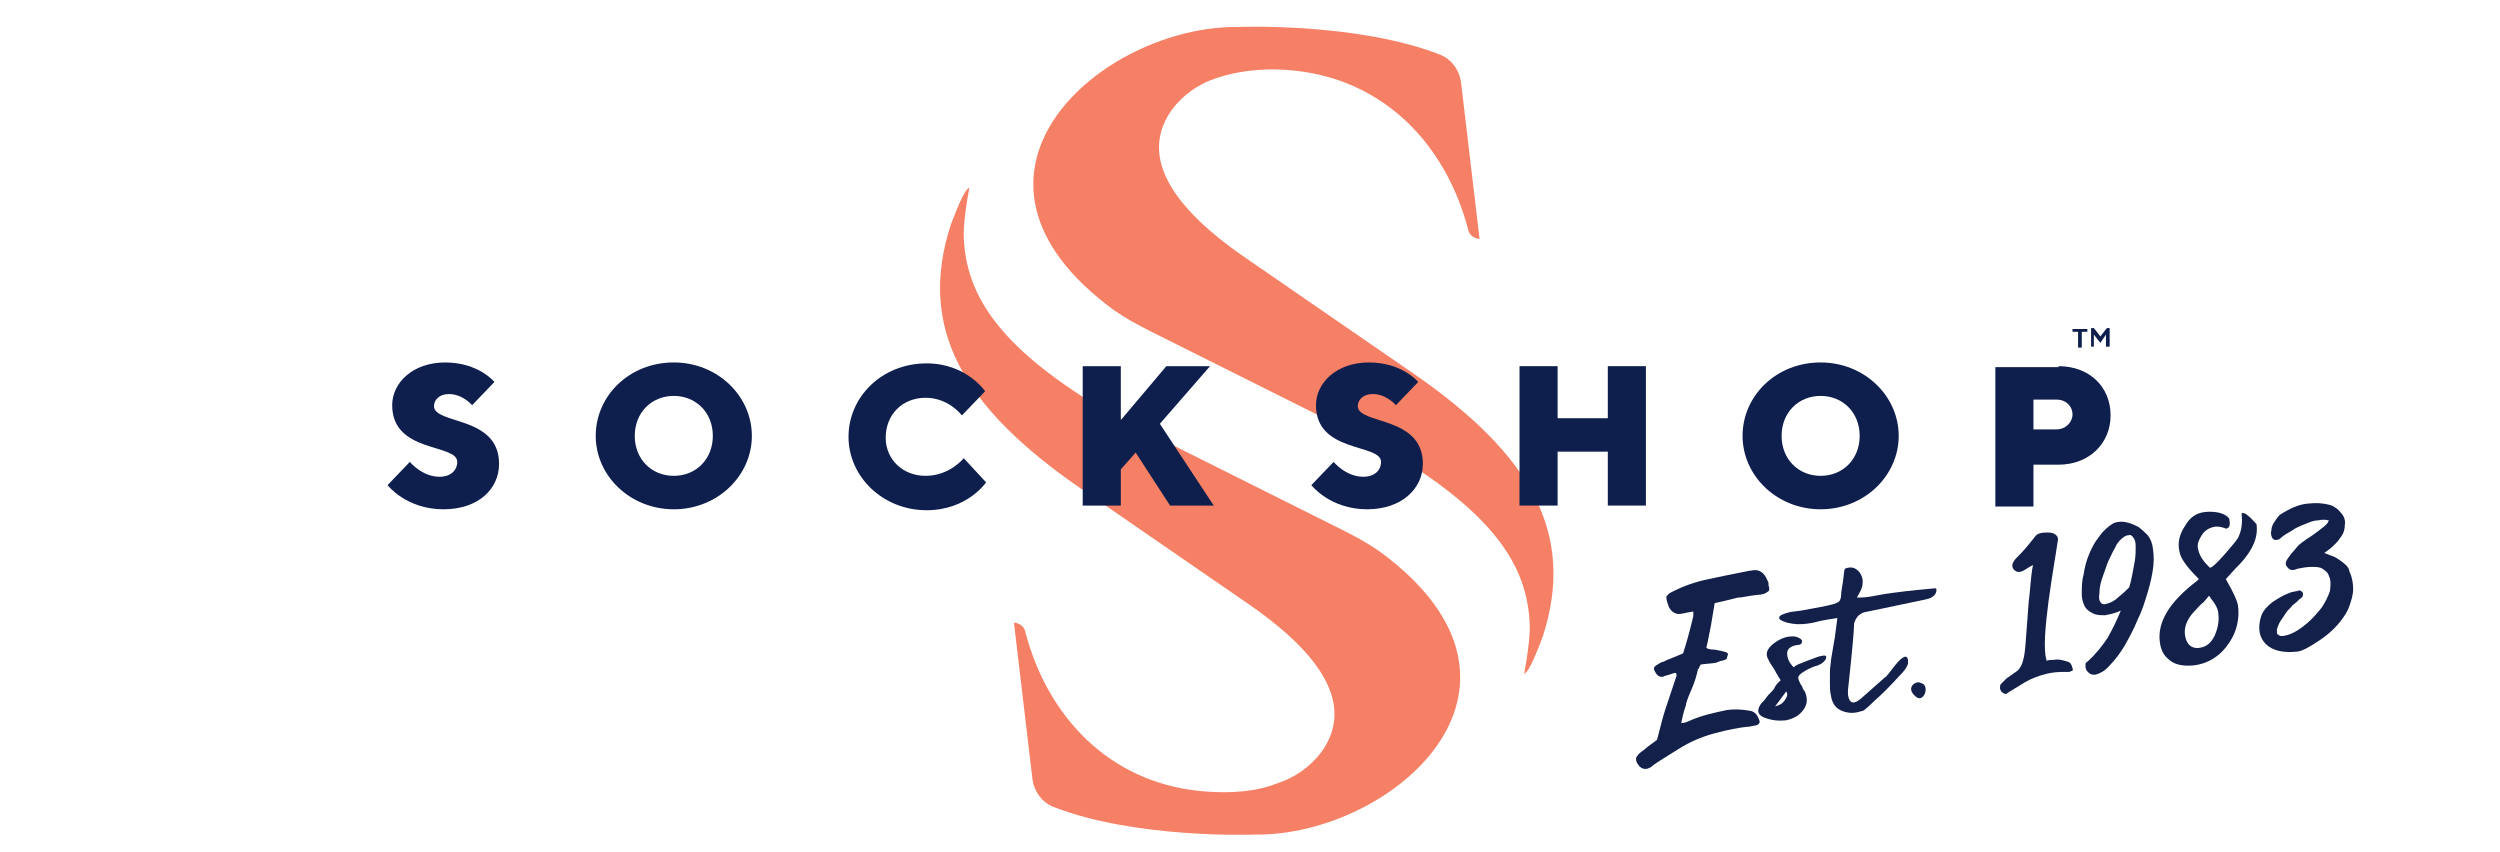 <?xml version="1.0" encoding="utf-8"?>
<!-- Generator: Adobe Illustrator 25.3.1, SVG Export Plug-In . SVG Version: 6.00 Build 0)  -->
<svg version="1.1" id="Layer_1" xmlns="http://www.w3.org/2000/svg" xmlns:xlink="http://www.w3.org/1999/xlink" x="0px" y="0px"
	 viewBox="0 0 269 91.7" style="enable-background:new 0 0 269 91.7;" xml:space="preserve">
<style type="text/css">
	.st0{fill:#F58065;}
	.st1{fill:#0F1F4D;}
	.st2{fill:#13214A;}
</style>
<g>
	<path class="st0" d="M139.3,7.6c9.6,1,16.3,7.9,18.7,17.2c0.1,0.5,0.7,0.9,1.2,0.9l-2-16.9c-0.2-1.3-1-2.4-2.2-2.9
		c-8.9-3.5-21.7-3-21.7-3c-14.7-0.2-33.4,15.9-13.4,30.5c1.3,0.9,2.6,1.6,4,2.3l24.8,12.4c11.8,6.9,15.7,12.6,15.9,19.2
		c0,0,0.1,1.4-0.6,5.2c0.6-0.2,1.6-3,2-4c3.6-11.1-1.3-19.6-13.9-28.3l-18-12.4c-9.5-6.5-11-11.8-8-16c1.2-1.6,2.9-2.8,4.8-3.4
		C132.7,7.8,135.5,7.2,139.3,7.6"/>
	<path class="st0" d="M129,85.1c-9.6-1-16.3-7.9-18.7-17.2c-0.1-0.5-0.7-0.9-1.2-0.9l2,16.9c0.2,1.3,1,2.4,2.2,2.9
		c8.9,3.5,21.7,3,21.7,3c14.7,0.2,33.4-15.9,13.4-30.5c-1.3-0.9-2.6-1.6-4-2.3l-24.8-12.4c-11.8-6.9-15.7-12.6-15.9-19.2
		c0,0-0.1-1.4,0.6-5.2c-0.6,0.2-1.6,3-2,4c-3.6,11.1,1.3,19.6,13.9,28.3l18,12.4c9.5,6.5,11,11.8,8,16c-1.2,1.6-2.9,2.8-4.8,3.4
		C135.7,85,132.9,85.5,129,85.1"/>
	<path class="st1" d="M223,35.4h1.6v0.3H224v1.7h-0.4v-1.7H223V35.4z M226,36.9l-0.7-0.9v1.3H225v-2h0.3l0.7,0.9l0.7-0.9h0.3v2h-0.4
		V36L226,36.9z"/>
	<path class="st1" d="M42.2,43.6c0-2.4,2.2-4.6,5.7-4.6c3.6,0,5.3,2.1,5.3,2.1l-2.4,2.5c0,0-1-1.2-2.5-1.2c-1,0-1.6,0.6-1.6,1.3
		c0,2,7,1,7,6.2c0,2.7-2.2,4.9-6,4.9c-4,0-6-2.6-6-2.6l2.4-2.5c0,0,1.3,1.6,3.2,1.6c1.2,0,1.9-0.7,1.9-1.6
		C49.2,47.7,42.2,48.8,42.2,43.6"/>
	<path class="st1" d="M72.5,54.8c-4.7,0-8.4-3.6-8.4-7.9s3.6-7.9,8.4-7.9c4.7,0,8.4,3.6,8.4,7.9S77.2,54.8,72.5,54.8 M72.5,51.2
		c2.4,0,4.2-1.8,4.2-4.3c0-2.5-1.8-4.3-4.2-4.3c-2.4,0-4.2,1.8-4.2,4.3C68.3,49.4,70.1,51.2,72.5,51.2"/>
	<path class="st1" d="M99.6,51.2c2.6,0,4.1-1.9,4.1-1.9l2.4,2.6c0,0-2,3-6.4,3c-4.7,0-8.4-3.6-8.4-7.9s3.6-7.9,8.4-7.9
		c4.3,0,6.3,3,6.3,3l-2.5,2.6c0,0-1.4-1.9-3.9-1.9c-2.5,0-4.3,1.8-4.3,4.3C95.3,49.4,97.1,51.2,99.6,51.2"/>
	<polygon class="st1" points="120.6,50.5 120.6,54.4 116.5,54.4 116.5,39.4 120.6,39.4 120.6,45.2 125.5,39.4 130.2,39.4 
		124.8,45.6 130.6,54.4 125.9,54.4 122.2,48.7 	"/>
	<path class="st1" d="M141.6,43.6c0-2.4,2.2-4.6,5.7-4.6c3.6,0,5.3,2.1,5.3,2.1l-2.4,2.5c0,0-1-1.2-2.5-1.2c-1,0-1.6,0.6-1.6,1.3
		c0,2,7,1,7,6.2c0,2.7-2.3,4.9-6,4.9c-4,0-6-2.6-6-2.6l2.4-2.5c0,0,1.3,1.6,3.2,1.6c1.2,0,1.9-0.7,1.9-1.6
		C148.6,47.7,141.6,48.8,141.6,43.6"/>
	<polygon class="st1" points="177.1,54.4 173,54.4 173,48.6 167.6,48.6 167.6,54.4 163.5,54.4 163.5,39.4 167.6,39.4 167.6,45 
		173,45 173,39.4 177.1,39.4 	"/>
	<path class="st1" d="M195.9,54.8c-4.7,0-8.4-3.6-8.4-7.9s3.6-7.9,8.4-7.9c4.7,0,8.4,3.6,8.4,7.9S200.6,54.8,195.9,54.8 M195.9,51.2
		c2.4,0,4.2-1.8,4.2-4.3c0-2.5-1.8-4.3-4.2-4.3c-2.4,0-4.2,1.8-4.2,4.3C191.7,49.4,193.5,51.2,195.9,51.2"/>
	<path class="st1" d="M221.5,39.4c3.3,0,5.6,2.2,5.6,5.3c0,3-2.3,5.3-5.6,5.3h-2.7v4.5h-4.1v-15H221.5z M218.8,43v3.2h2.5
		c1,0,1.7-0.8,1.7-1.6c0-0.9-0.7-1.6-1.7-1.6H218.8z"/>
	<g>
		<path class="st2" d="M207.2,74.2c0,0.6-0.5,1.2-1,0.8c-0.4-0.3-0.8-0.8-0.4-1.3c0.2-0.2,0.6-0.4,0.9-0.2
			C207.1,73.6,207.2,73.9,207.2,74.2z"/>
		<path class="st2" d="M183,71.5c-0.2,0.3-0.2,0.5-0.3,0.5c-0.1,0.5-0.3,1.3-0.7,2.2c-0.4,0.9-0.6,1.5-0.6,1.7
			c-0.3,0.8-0.4,1.5-0.5,1.9c0.1,0,0.4,0,0.8-0.2c1.3-0.6,2.7-0.9,4.1-1.2c0.7-0.1,1.6-0.1,2.6,0.1c0.4,0.1,0.7,0.4,0.9,1
			c0.1,0.2,0,0.4-0.2,0.5c-0.1,0-0.2,0.1-0.5,0.1c-0.3,0.1-0.5,0.1-0.6,0.1c-0.9,0.1-2,0.3-3.5,0.7c-1.5,0.4-2.8,1-3.9,1.7
			c-1.6,1-2.6,1.6-2.9,1.9c-0.3,0.2-0.6,0.3-0.9,0.2c-0.3-0.1-0.5-0.3-0.7-0.7c-0.1-0.3-0.1-0.5,0.1-0.7c0.1-0.2,0.4-0.4,0.8-0.7
			c0.3-0.3,0.8-0.6,1.3-1c0.4-1.6,0.7-2.7,0.9-3.3l1.2-3.6c0-0.1,0-0.2-0.1-0.3c-0.2,0-0.4,0.1-0.7,0.2c-0.3,0.1-0.5,0.1-0.6,0.2
			c-0.4,0.1-0.7-0.1-0.9-0.5c-0.2-0.3-0.2-0.5,0.1-0.7c0.3-0.2,0.6-0.4,0.8-0.4c0.3-0.2,1-0.4,2.1-0.9c0.3-0.9,0.7-2.3,1.1-4
			c0,0,0-0.1,0-0.1c0-0.1,0-0.1,0-0.2c0-0.1,0-0.1,0-0.2l-0.6,0.1c-0.1,0-0.3,0.1-0.5,0.1c-0.4,0.1-0.7,0.1-1-0.1
			c-0.2-0.1-0.5-0.4-0.6-0.8c0-0.1-0.1-0.2-0.1-0.3c-0.1-0.3-0.1-0.5-0.1-0.6c0.1-0.1,0.2-0.3,0.4-0.4c1.3-0.7,2.7-1.2,4.2-1.5
			c0.9-0.2,2.4-0.5,4.4-0.9c0,0,0.1,0,0.1,0c0.8-0.2,1.4,0.1,1.8,1.1c0.1,0.1,0.1,0.3,0.1,0.5c0.1,0.3,0.1,0.5,0,0.6
			c-0.1,0.1-0.3,0.2-0.5,0.3c-0.3,0.1-0.8,0.1-1.4,0.2c-0.6,0.1-1.1,0.2-1.4,0.2c-0.8,0.2-1.6,0.4-2.5,0.6c-0.2,1.1-0.3,1.9-0.4,2.4
			c0,0.1-0.1,0.4-0.2,1c-0.1,0.6-0.2,1-0.3,1.4c0.1,0.1,0.4,0.2,0.9,0.2c0.6,0.1,1,0.2,1.3,0.3c0.1,0.1,0.2,0.2,0.1,0.3
			c0,0.1-0.1,0.2-0.1,0.4l-0.2,0.1c-0.1,0-0.2,0.1-0.4,0.1c-0.2,0.1-0.4,0.1-0.5,0.2C184.2,71.4,183.7,71.4,183,71.5z"/>
		<path class="st2" d="M191.6,73.2c-0.1-0.2-0.4-0.6-0.7-1.2c-0.4-0.6-0.6-0.9-0.6-1c-0.4-0.6-0.2-1.2,0.6-1.8
			c0.8-0.6,1.6-0.8,2.3-0.7c0.4,0.1,0.7,0.3,0.7,0.5c0,0.2-0.1,0.4-0.5,0.4c-0.7,0.1-1.1,0.4-1.1,0.9c0,0.5,0.2,1,0.7,1.5
			c0.1-0.1,0.4-0.3,0.7-0.4c0.3-0.1,0.7-0.3,1.3-0.5c0.5-0.2,0.8-0.3,0.9-0.3c0.4-0.1,0.6-0.1,0.6,0.1c0,0.2-0.1,0.4-0.5,0.7
			l-0.4,0.2c-0.4,0.1-0.9,0.3-1.4,0.6c-0.5,0.3-0.7,0.5-0.7,0.7c0,0.1,0,0.2,0.1,0.4c0.1,0.2,0.1,0.3,0.2,0.4
			c0.1,0.1,0.1,0.2,0.2,0.4c0.1,0.2,0.1,0.2,0.2,0.3c0.3,0.7,0.3,1.3-0.1,1.9c-0.4,0.6-1,1-1.9,1.2c-0.9,0.1-1.6,0-2.4-0.3
			c-0.7-0.3-0.8-0.8-0.3-1.5c0.2-0.2,0.4-0.4,0.6-0.7c0.2-0.3,0.5-0.5,0.8-0.9C191.1,73.6,191.4,73.4,191.6,73.2z M192.2,74.4
			c-0.1,0.1-0.2,0.3-0.6,0.8c-0.3,0.4-0.5,0.7-0.6,0.8c0.4-0.1,0.7-0.2,1-0.6S192.4,74.7,192.2,74.4z"/>
		<path class="st2" d="M204.4,72.7c-1.1,1.2-2,2.1-2.7,2.7c-0.6,0.6-1,0.9-1.1,1c-0.1,0.1-0.3,0.1-0.6,0.2c-0.7,0.2-1.4,0.1-2-0.2
			c-0.6-0.3-0.9-0.9-1-1.6c-0.1-0.4-0.1-0.8-0.1-1.2c0-0.4,0-0.8,0-1.3c0-0.5,0.1-0.9,0.1-1.1c0-0.2,0.1-0.6,0.2-1.3
			c0.1-0.7,0.2-1.1,0.2-1.1c0,0,0.1-0.8,0.3-2.3c-0.6,0.1-1.5,0.2-2.6,0.5c-1.1,0.2-0.1,0-0.6,0.1c-0.7,0.1-1.4,0.1-2.2-0.1
			c-0.3-0.1-0.6-0.2-0.7-0.3c-0.2-0.1-0.2-0.2-0.1-0.4c0.1-0.1,0.3-0.2,0.6-0.3c0.8-0.2,0.1-0.1,1.7-0.3c1.6-0.3,2.8-0.5,3.5-0.7
			c0.3-0.1,0.5-0.2,0.6-0.3c0.1-0.1,0.2-0.4,0.2-0.6c0-0.4,0.1-0.9,0.2-1.5c0.1-0.7,0.1-1.1,0.2-1.4c0.7-0.3,1.2-0.1,1.6,0.4
			c0.2,0.3,0.4,0.7,0.3,1.3c0,0.3-0.2,0.7-0.6,1.4c1.5,0,1.6-0.2,3.8-0.5c2.2-0.3,3.7-0.4,4.6-0.5c0.2,0,0.2,0.2,0.1,0.5
			c-0.2,0.4-0.6,0.6-1.1,0.7l-6.2,1.3c-0.9,0.1-1.3,0.6-1.5,1.3c0,0.7-0.2,2.9-0.6,6.6c-0.1,0.7-0.1,1.2,0.1,1.6
			c0.2,0.4,0.6,0.4,1.2-0.1l2.6-2.3c0.1,0,0.5-0.5,1.1-1.3c0.8-1,1.3-1.2,1.4-0.6c0,0.1,0,0.2,0,0.4
			C205.2,71.8,204.9,72.2,204.4,72.7z"/>
		<path class="st2" d="M220.4,57.3c-0.5,0-1.1,0-1.4,0.4c-0.7,0.9-1.3,1.6-1.7,2c-0.4,0.4-1.1,1-0.6,1.6c0.7,0.7,1.4-0.3,2.1-0.5
			c-0.2,0-0.4,3.4-0.5,3.8c-0.1,1.3-0.2,2.7-0.3,4c-0.1,1.1-0.1,3.1-1.1,3.7c-0.3,0.2-0.7,0.5-1,0.7c-0.1,0.1-0.1,0.1-0.2,0.2
			c-0.2,0.2-0.3,0.3-0.4,0.4c-0.1,0.1-0.1,0.3-0.1,0.5c0.1,0.3,0.2,0.4,0.4,0.5c0.2,0.1,0.3,0.1,0.5-0.1c0.2-0.1,0.8-0.5,1.8-1.1
			c0.7-0.4,1.5-0.7,2.3-0.9c0.8-0.2,1.5-0.2,2-0.2c0.1,0,0.2,0,0.4,0c0.2,0,0.2-0.1,0.3-0.1c0.1,0,0.2-0.1,0.1-0.3
			c-0.1-0.4-0.2-0.6-0.5-0.7c-0.6-0.2-1.1-0.3-1.5-0.2c-0.3,0-0.5,0-0.8,0.1c0,0,0,0,0-0.1c-0.7-2.1,0.9-10.5,1.2-12.7
			C221.6,57.7,221.1,57.3,220.4,57.3z"/>
		<path class="st2" d="M252.3,60.7c-0.2-0.2-0.5-0.4-0.8-0.6c-0.3-0.2-0.6-0.3-0.9-0.4c-0.2-0.1-0.3-0.1-0.5-0.2
			c0.1-0.1,0.3-0.2,0.4-0.3c0.3-0.2,0.6-0.5,0.8-0.7c0.3-0.3,0.5-0.6,0.7-0.9c0.2-0.3,0.3-0.7,0.3-1.1c0.1-0.5-0.1-1-0.4-1.3
			c-0.3-0.4-0.6-0.6-1-0.8c-0.9-0.3-1.8-0.3-2.7-0.2c-0.9,0.1-1.8,0.5-2.9,1.2c-0.2,0.2-0.4,0.5-0.6,0.8c-0.2,0.3-0.3,0.6-0.3,0.9
			c-0.1,0.3,0,0.6,0.1,0.8c0.1,0.1,0.2,0.2,0.3,0.2c0.2,0,0.4,0,0.6-0.2c0.3-0.3,0.7-0.5,1.2-0.8c0.4-0.3,0.9-0.5,1.4-0.7
			c0.5-0.2,0.9-0.4,1.4-0.4c0.4-0.1,0.8-0.1,1.2,0c0,0-0.1,0.1-0.1,0.2c-0.2,0.3-0.6,0.6-1,0.9c-0.4,0.3-0.8,0.6-1.3,0.9
			c-0.4,0.3-0.7,0.5-0.9,0.7c-0.2,0.2-0.4,0.5-0.6,0.7c-0.2,0.2-0.4,0.5-0.6,0.8c-0.2,0.3-0.2,0.6,0,0.8c0.2,0.3,0.5,0.4,0.8,0.3
			c0,0,0.1,0,0.3-0.1c0.5-0.1,1-0.2,1.5-0.2c0.5,0,0.9,0,1.2,0.2c0.3,0.2,0.6,0.4,0.7,0.8c0.2,0.4,0.2,0.9,0.1,1.6
			c-0.2,0.6-0.5,1.2-0.9,1.8c-0.5,0.6-1,1.2-1.6,1.7c-0.6,0.5-1.2,0.9-1.7,1.1c-0.5,0.2-1,0.3-1.2,0.2c-0.1-0.1-0.3-0.1-0.3-0.3
			c0-0.1,0-0.3,0-0.4c0.1-0.3,0.2-0.6,0.4-0.9c0.2-0.3,0.4-0.6,0.6-0.9c0.2-0.3,0.5-0.5,0.7-0.8c0.3-0.2,0.5-0.4,0.7-0.6
			c0.3-0.2,0.4-0.3,0.4-0.5l0-0.2l-0.1-0.1c-0.1-0.2-0.4-0.2-0.5-0.1c-0.2,0-0.4,0.1-0.6,0.1c-0.2,0.1-0.3,0.1-0.5,0.2
			c-0.5,0.2-1,0.5-1.6,0.9c-0.5,0.4-1,0.9-1.2,1.5c-0.4,1.3-0.2,2.3,0.5,3c0.7,0.7,1.9,1,3.5,0.8c0.5-0.1,1-0.4,1.5-0.7
			c0.5-0.3,1.1-0.7,1.6-1.1c0.5-0.4,1-0.9,1.4-1.4c0.4-0.5,0.8-1.1,1-1.7c0.2-0.6,0.4-1.2,0.4-1.8c0-0.6-0.1-1.3-0.4-1.9
			C252.8,61.3,252.6,60.9,252.3,60.7z"/>
		<g>
			<path class="st2" d="M228.2,65.7C228.2,65.7,228.2,65.7,228.2,65.7C228.2,65.7,228.2,65.7,228.2,65.7L228.2,65.7
				c-0.6,0.3-1.2,0.4-1.7,0.5c-0.5,0-0.9,0-1.3-0.2c-0.4-0.2-0.7-0.4-0.9-0.8c-0.2-0.4-0.3-0.8-0.3-1.3c0-0.7,0-1.4,0.2-2.1
				c0.1-0.7,0.3-1.5,0.6-2.2c0.3-0.7,0.6-1.3,1.1-1.9c0.4-0.6,1-1.1,1.5-1.4c0.5-0.2,1-0.2,1.4-0.1c0.5,0.1,0.9,0.3,1.3,0.5
				c0.4,0.3,0.7,0.6,1,0.9c0.3,0.4,0.4,0.7,0.5,1.1c0.1,0.6,0.2,1.3,0.1,2.2c-0.1,0.9-0.3,1.8-0.6,2.8c-0.3,1-0.6,2-1.1,3
				c-0.4,1-0.9,1.9-1.4,2.8c-0.5,0.8-1,1.5-1.6,2.1c-0.5,0.6-1.1,0.9-1.6,1c-0.2,0-0.3,0-0.5-0.1c-0.1-0.1-0.3-0.2-0.4-0.4
				c-0.1-0.2-0.1-0.3-0.1-0.5c0-0.2,0-0.3,0.2-0.4c0.9-0.8,1.6-1.7,2.2-2.6C227.3,67.7,227.8,66.7,228.2,65.7z M229.1,63.2
				c0.1-0.3,0.2-0.7,0.3-1.2c0.1-0.5,0.2-1.1,0.3-1.6c0.1-0.6,0.1-1.1,0.1-1.6c0-0.5-0.1-0.8-0.3-1c0-0.1-0.1-0.1-0.2-0.2
				s-0.2,0-0.3,0c-0.1,0-0.2,0-0.3,0.1c-0.1,0-0.2,0.1-0.2,0.1c-0.3,0.2-0.7,0.6-0.9,1.1c-0.3,0.5-0.5,1-0.8,1.6
				c-0.2,0.6-0.4,1.1-0.6,1.7c-0.2,0.6-0.3,1.1-0.3,1.6c-0.1,0.6,0,0.9,0.2,1.1s0.5,0.1,0.8,0c0.3-0.1,0.7-0.3,1.1-0.7
				C228.5,63.8,228.8,63.5,229.1,63.2z"/>
		</g>
		<path class="st2" d="M241.9,55.5L241.9,55.5c-0.3-0.3-0.5-0.3-0.6-0.3c-0.1,0-0.1,0-0.1,0.1c0.1,1,0,1.8-0.4,2.6
			c-0.2,0.3-0.6,0.8-1.3,1.6c-0.7,0.8-1.2,1.3-1.5,1.5l-0.2,0.1l-0.2-0.2c-0.7-0.7-1-1.3-1.1-1.9c-0.1-0.5,0.1-0.9,0.4-1.4
			c0.3-0.5,0.8-0.8,1.3-0.9c0.4-0.1,0.8,0,1.1,0.1c0.1,0,0.2,0.1,0.2,0.1c0.3-0.1,0.5-0.2,0.4-0.9c0-0.3-0.3-0.5-0.7-0.7
			c-0.5-0.2-1.2-0.3-2-0.2c-0.9,0.1-1.6,0.6-2.1,1.5c-0.6,0.9-0.8,1.8-0.6,2.7c0.1,0.7,0.7,1.6,1.9,2.8l0.2,0.2l-0.2,0.2
			c-2.9,2.2-4.3,4.4-4,6.6c0.1,0.8,0.4,1.4,0.9,1.8c0.6,0.6,1.5,0.8,2.7,0.7c1.7-0.2,3-1.1,3.9-2.5c0.8-1.2,1.1-2.6,0.9-4
			c-0.1-0.5-0.5-1.4-1.2-2.6l-0.1-0.2l0.1-0.1c0.7-0.8,1.2-1.3,1.4-1.5c1.4-1.5,2-2.9,1.8-4.3C242.5,56.1,242.2,55.7,241.9,55.5z
			 M238.3,68.4c-0.4,0.8-0.9,1.2-1.6,1.3c-0.5,0.1-1.4,0-1.6-1.4c-0.1-0.8,0.2-1.6,0.9-2.4c0.5-0.5,0.8-0.9,1.1-1.1l0.6-0.7l0.2,0.3
			c0.5,0.6,0.8,1.2,0.8,1.7C238.8,66.9,238.6,67.7,238.3,68.4z"/>
	</g>
</g>
</svg>
